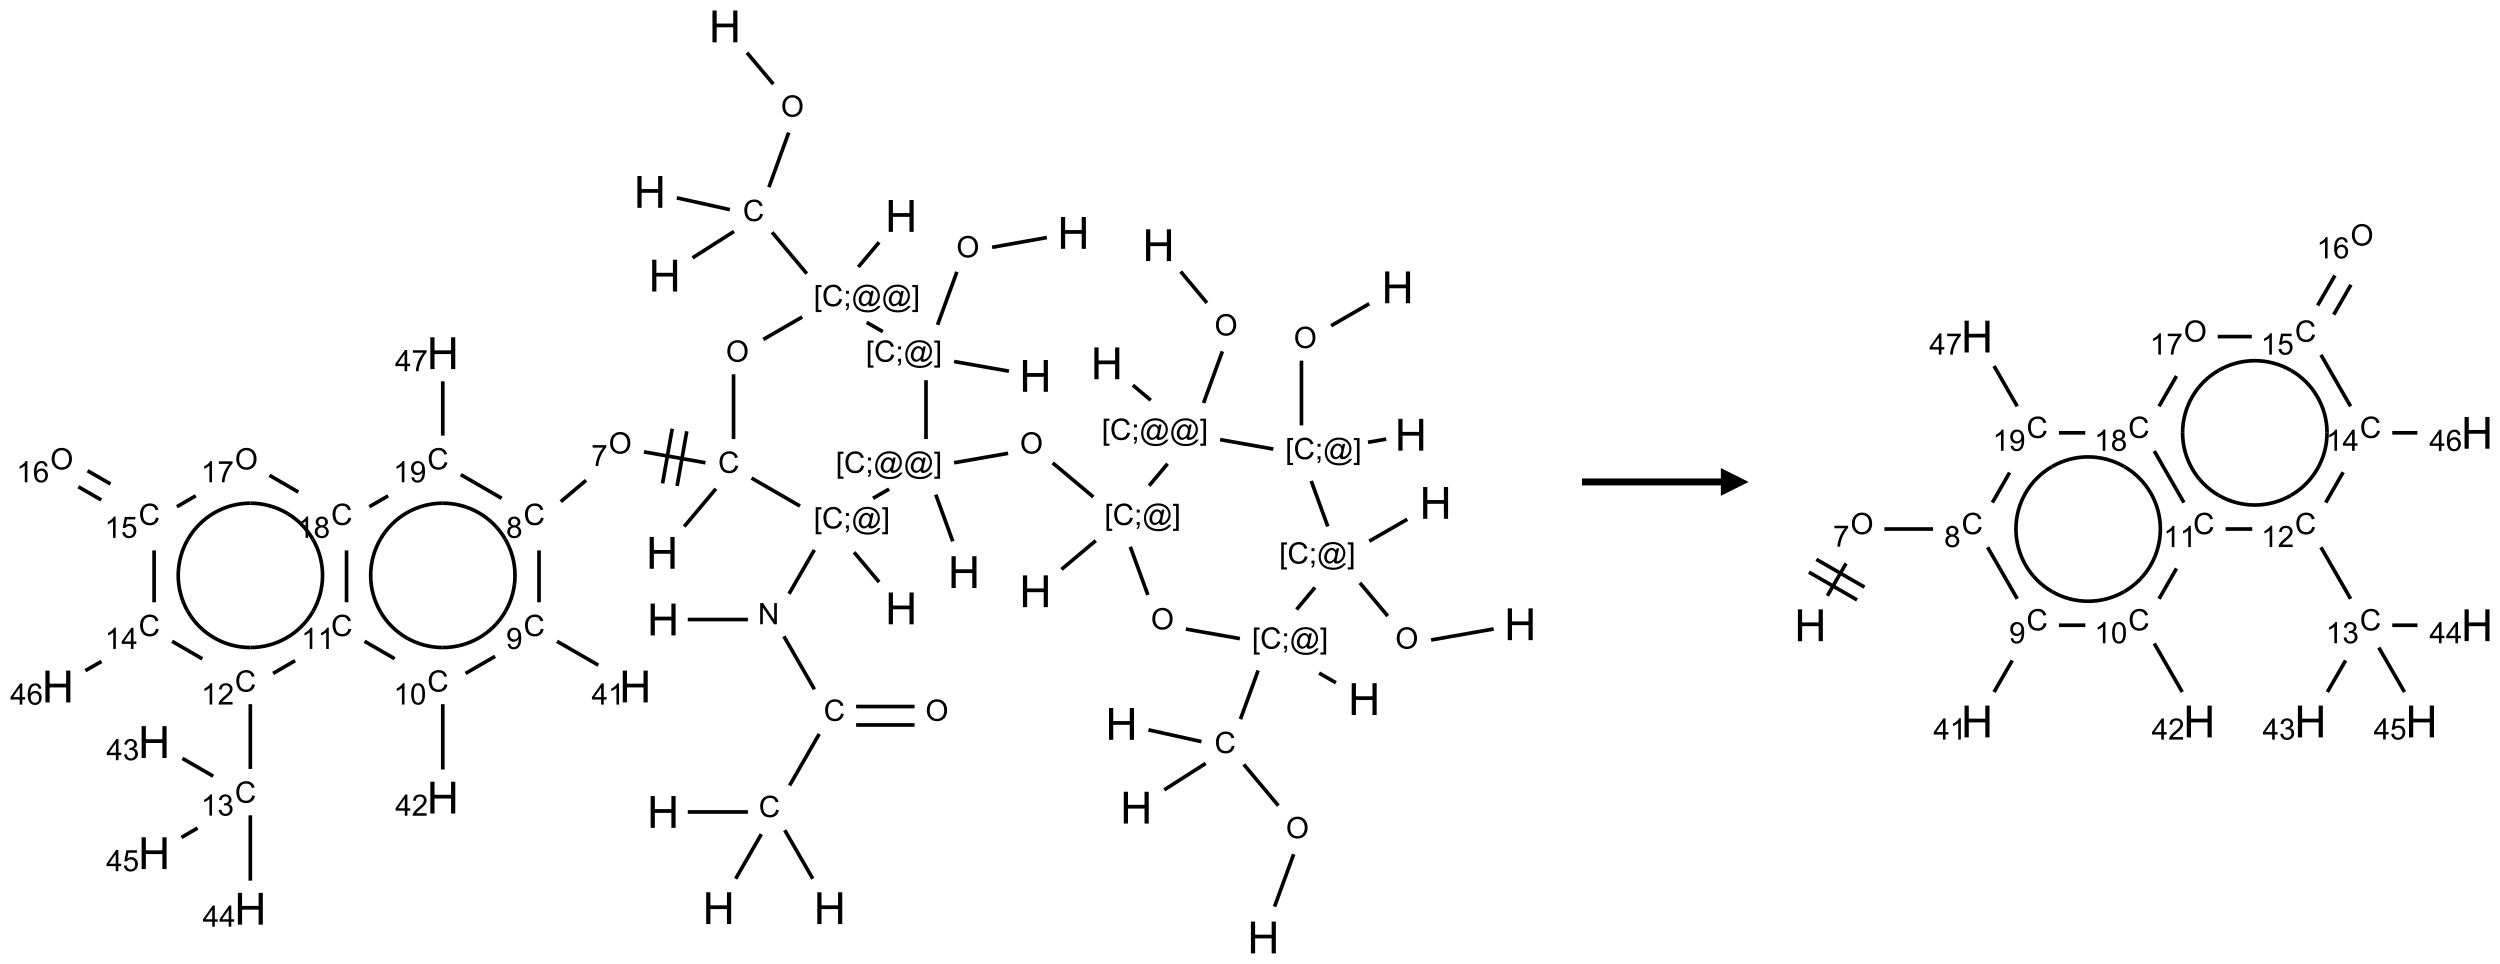 <?xml version="1.0" encoding="UTF-8"?>
<svg xmlns="http://www.w3.org/2000/svg" xmlns:xlink="http://www.w3.org/1999/xlink" width="900" height="347" viewBox="0 0 900 347">
<defs>
<g>
<g id="glyph-0-0">
<path d="M 2 0 L 2 -10 L 10 -10 L 10 0 Z M 2.25 -0.25 L 9.75 -0.25 L 9.75 -9.75 L 2.25 -9.75 Z M 2.25 -0.25 "/>
</g>
<g id="glyph-0-1">
<path d="M 1.281 0 L 1.281 -11.453 L 2.797 -11.453 L 2.797 -6.75 L 8.75 -6.75 L 8.75 -11.453 L 10.266 -11.453 L 10.266 0 L 8.75 0 L 8.75 -5.398 L 2.797 -5.398 L 2.797 0 Z M 1.281 0 "/>
</g>
<g id="glyph-1-0">
<path d="M 1.332 0 L 1.332 -6.668 L 6.668 -6.668 L 6.668 0 Z M 1.5 -0.168 L 6.5 -0.168 L 6.5 -6.5 L 1.5 -6.5 Z M 1.5 -0.168 "/>
</g>
<g id="glyph-1-1">
<path d="M 0.516 -3.719 C 0.516 -4.984 0.855 -5.977 1.535 -6.695 C 2.215 -7.414 3.094 -7.77 4.172 -7.77 C 4.875 -7.77 5.512 -7.602 6.078 -7.266 C 6.645 -6.93 7.074 -6.461 7.371 -5.855 C 7.668 -5.254 7.816 -4.57 7.816 -3.809 C 7.816 -3.035 7.66 -2.34 7.348 -1.73 C 7.035 -1.117 6.594 -0.656 6.02 -0.34 C 5.449 -0.027 4.828 0.129 4.168 0.129 C 3.449 0.129 2.805 -0.043 2.238 -0.391 C 1.672 -0.738 1.246 -1.211 0.953 -1.812 C 0.66 -2.414 0.516 -3.047 0.516 -3.719 Z M 1.559 -3.703 C 1.559 -2.781 1.805 -2.059 2.301 -1.527 C 2.793 -1 3.414 -0.734 4.16 -0.734 C 4.922 -0.734 5.547 -1 6.039 -1.535 C 6.531 -2.07 6.777 -2.828 6.777 -3.812 C 6.777 -4.434 6.672 -4.977 6.461 -5.441 C 6.25 -5.902 5.945 -6.262 5.539 -6.52 C 5.133 -6.773 4.68 -6.902 4.176 -6.902 C 3.461 -6.902 2.848 -6.656 2.332 -6.164 C 1.816 -5.672 1.559 -4.852 1.559 -3.703 Z M 1.559 -3.703 "/>
</g>
<g id="glyph-1-2">
<path d="M 6.27 -2.676 L 7.281 -2.422 C 7.07 -1.594 6.688 -0.961 6.137 -0.523 C 5.586 -0.086 4.914 0.129 4.121 0.129 C 3.297 0.129 2.629 -0.039 2.113 -0.371 C 1.598 -0.707 1.203 -1.191 0.934 -1.828 C 0.664 -2.465 0.531 -3.145 0.531 -3.875 C 0.531 -4.672 0.684 -5.363 0.988 -5.957 C 1.293 -6.547 1.723 -6.996 2.285 -7.305 C 2.844 -7.613 3.461 -7.766 4.137 -7.766 C 4.898 -7.766 5.543 -7.57 6.062 -7.184 C 6.582 -6.793 6.945 -6.246 7.152 -5.543 L 6.156 -5.309 C 5.98 -5.863 5.723 -6.266 5.387 -6.52 C 5.051 -6.773 4.625 -6.902 4.113 -6.902 C 3.527 -6.902 3.039 -6.762 2.645 -6.48 C 2.25 -6.199 1.973 -5.82 1.812 -5.348 C 1.652 -4.871 1.574 -4.383 1.574 -3.879 C 1.574 -3.23 1.668 -2.664 1.855 -2.18 C 2.047 -1.695 2.34 -1.332 2.738 -1.094 C 3.137 -0.855 3.57 -0.734 4.035 -0.734 C 4.602 -0.734 5.082 -0.898 5.473 -1.223 C 5.867 -1.551 6.133 -2.035 6.27 -2.676 Z M 6.27 -2.676 "/>
</g>
<g id="glyph-1-3">
<path d="M 0.723 2.121 L 0.723 -7.637 L 2.793 -7.637 L 2.793 -6.859 L 1.66 -6.859 L 1.66 1.344 L 2.793 1.344 L 2.793 2.121 Z M 0.723 2.121 "/>
</g>
<g id="glyph-1-4">
<path d="M 0.949 -4.465 L 0.949 -5.531 L 2.016 -5.531 L 2.016 -4.465 Z M 0.949 0 L 0.949 -1.066 L 2.016 -1.066 L 2.016 0 C 2.016 0.391 1.945 0.711 1.809 0.949 C 1.668 1.191 1.449 1.379 1.145 1.512 L 0.887 1.109 C 1.082 1.023 1.23 0.895 1.324 0.727 C 1.418 0.559 1.469 0.316 1.48 0 Z M 0.949 0 "/>
</g>
<g id="glyph-1-5">
<path d="M 6.047 -0.848 C 5.82 -0.59 5.57 -0.379 5.289 -0.223 C 5.008 -0.062 4.73 0.016 4.449 0.016 C 4.141 0.016 3.84 -0.074 3.547 -0.254 C 3.254 -0.434 3.02 -0.715 2.836 -1.09 C 2.652 -1.465 2.562 -1.875 2.562 -2.324 C 2.562 -2.875 2.703 -3.43 2.988 -3.98 C 3.27 -4.535 3.621 -4.953 4.043 -5.23 C 4.461 -5.508 4.871 -5.645 5.266 -5.645 C 5.566 -5.645 5.855 -5.566 6.129 -5.41 C 6.402 -5.25 6.641 -5.012 6.84 -4.688 L 7.016 -5.496 L 7.949 -5.496 L 7.199 -2 C 7.094 -1.516 7.043 -1.246 7.043 -1.191 C 7.043 -1.098 7.078 -1.02 7.148 -0.949 C 7.219 -0.883 7.305 -0.848 7.406 -0.848 C 7.59 -0.848 7.832 -0.953 8.129 -1.168 C 8.527 -1.445 8.84 -1.816 9.07 -2.285 C 9.301 -2.75 9.418 -3.234 9.418 -3.73 C 9.418 -4.309 9.27 -4.852 8.973 -5.355 C 8.676 -5.859 8.23 -6.262 7.645 -6.562 C 7.055 -6.863 6.406 -7.016 5.691 -7.016 C 4.879 -7.016 4.137 -6.824 3.465 -6.445 C 2.793 -6.066 2.273 -5.52 1.902 -4.809 C 1.535 -4.098 1.348 -3.34 1.348 -2.527 C 1.348 -1.676 1.535 -0.941 1.902 -0.328 C 2.273 0.285 2.809 0.742 3.508 1.035 C 4.207 1.328 4.984 1.473 5.832 1.473 C 6.742 1.473 7.504 1.32 8.121 1.016 C 8.734 0.711 9.195 0.34 9.5 -0.098 L 10.441 -0.098 C 10.266 0.266 9.961 0.637 9.531 1.016 C 9.102 1.395 8.59 1.695 7.996 1.914 C 7.402 2.133 6.688 2.246 5.848 2.246 C 5.078 2.246 4.367 2.145 3.715 1.949 C 3.066 1.75 2.512 1.453 2.051 1.055 C 1.594 0.656 1.25 0.199 1.016 -0.316 C 0.723 -0.973 0.578 -1.684 0.578 -2.441 C 0.578 -3.289 0.75 -4.098 1.098 -4.863 C 1.523 -5.805 2.125 -6.527 2.902 -7.027 C 3.684 -7.527 4.629 -7.777 5.738 -7.777 C 6.602 -7.777 7.375 -7.602 8.059 -7.246 C 8.746 -6.895 9.285 -6.371 9.684 -5.672 C 10.02 -5.07 10.188 -4.418 10.188 -3.715 C 10.188 -2.707 9.832 -1.812 9.125 -1.031 C 8.492 -0.328 7.801 0.02 7.051 0.02 C 6.812 0.02 6.617 -0.016 6.473 -0.09 C 6.324 -0.16 6.215 -0.266 6.145 -0.402 C 6.102 -0.488 6.066 -0.637 6.047 -0.848 Z M 3.527 -2.262 C 3.527 -1.785 3.641 -1.414 3.863 -1.152 C 4.09 -0.887 4.348 -0.754 4.641 -0.754 C 4.836 -0.754 5.039 -0.812 5.254 -0.93 C 5.469 -1.047 5.676 -1.219 5.871 -1.449 C 6.066 -1.676 6.23 -1.969 6.355 -2.32 C 6.48 -2.672 6.543 -3.027 6.543 -3.379 C 6.543 -3.852 6.426 -4.219 6.191 -4.48 C 5.957 -4.738 5.672 -4.871 5.332 -4.871 C 5.109 -4.871 4.902 -4.812 4.707 -4.699 C 4.512 -4.586 4.32 -4.406 4.137 -4.156 C 3.953 -3.906 3.805 -3.602 3.691 -3.246 C 3.582 -2.887 3.527 -2.559 3.527 -2.262 Z M 3.527 -2.262 "/>
</g>
<g id="glyph-1-6">
<path d="M 2.27 2.121 L 0.203 2.121 L 0.203 1.344 L 1.332 1.344 L 1.332 -6.859 L 0.203 -6.859 L 0.203 -7.637 L 2.27 -7.637 Z M 2.27 2.121 "/>
</g>
<g id="glyph-1-7">
<path d="M 0.504 -6.637 L 0.504 -7.535 L 5.449 -7.535 L 5.449 -6.809 C 4.961 -6.289 4.48 -5.602 4.004 -4.746 C 3.527 -3.887 3.156 -3.004 2.895 -2.098 C 2.707 -1.461 2.59 -0.762 2.535 0 L 1.574 0 C 1.582 -0.602 1.703 -1.328 1.926 -2.176 C 2.152 -3.027 2.477 -3.848 2.898 -4.637 C 3.32 -5.426 3.77 -6.094 4.246 -6.637 Z M 0.504 -6.637 "/>
</g>
<g id="glyph-1-8">
<path d="M 1.887 -4.141 C 1.496 -4.281 1.207 -4.484 1.02 -4.75 C 0.832 -5.016 0.738 -5.328 0.738 -5.699 C 0.738 -6.254 0.938 -6.719 1.34 -7.098 C 1.738 -7.477 2.27 -7.668 2.934 -7.668 C 3.598 -7.668 4.137 -7.473 4.543 -7.086 C 4.949 -6.699 5.152 -6.227 5.152 -5.672 C 5.152 -5.316 5.059 -5.008 4.871 -4.746 C 4.688 -4.484 4.406 -4.281 4.027 -4.141 C 4.496 -3.988 4.852 -3.742 5.098 -3.402 C 5.34 -3.062 5.465 -2.656 5.465 -2.184 C 5.465 -1.531 5.234 -0.98 4.77 -0.535 C 4.309 -0.09 3.703 0.129 2.949 0.129 C 2.195 0.129 1.586 -0.094 1.125 -0.539 C 0.664 -0.984 0.434 -1.543 0.434 -2.207 C 0.434 -2.703 0.559 -3.121 0.809 -3.457 C 1.062 -3.793 1.422 -4.02 1.887 -4.141 Z M 1.699 -5.73 C 1.699 -5.367 1.812 -5.074 2.047 -4.844 C 2.281 -4.613 2.582 -4.5 2.953 -4.5 C 3.312 -4.5 3.609 -4.613 3.84 -4.84 C 4.07 -5.066 4.188 -5.348 4.188 -5.676 C 4.188 -6.02 4.07 -6.309 3.832 -6.543 C 3.594 -6.777 3.297 -6.895 2.941 -6.895 C 2.586 -6.895 2.289 -6.781 2.051 -6.551 C 1.816 -6.324 1.699 -6.047 1.699 -5.73 Z M 1.395 -2.203 C 1.395 -1.938 1.461 -1.676 1.586 -1.426 C 1.711 -1.176 1.902 -0.984 2.152 -0.848 C 2.402 -0.711 2.672 -0.641 2.957 -0.641 C 3.406 -0.641 3.777 -0.785 4.066 -1.074 C 4.359 -1.363 4.504 -1.727 4.504 -2.172 C 4.504 -2.625 4.355 -2.996 4.055 -3.293 C 3.754 -3.586 3.379 -3.734 2.926 -3.734 C 2.484 -3.734 2.121 -3.59 1.832 -3.297 C 1.543 -3.004 1.395 -2.641 1.395 -2.203 Z M 1.395 -2.203 "/>
</g>
<g id="glyph-1-9">
<path d="M 0.582 -1.766 L 1.484 -1.848 C 1.562 -1.426 1.707 -1.117 1.922 -0.926 C 2.137 -0.734 2.414 -0.641 2.75 -0.641 C 3.039 -0.641 3.289 -0.707 3.508 -0.84 C 3.727 -0.973 3.902 -1.148 4.043 -1.367 C 4.18 -1.586 4.297 -1.887 4.391 -2.262 C 4.484 -2.637 4.531 -3.016 4.531 -3.406 C 4.531 -3.449 4.531 -3.512 4.527 -3.594 C 4.34 -3.297 4.082 -3.055 3.758 -2.867 C 3.434 -2.68 3.082 -2.59 2.703 -2.59 C 2.07 -2.59 1.535 -2.816 1.098 -3.277 C 0.66 -3.734 0.441 -4.34 0.441 -5.09 C 0.441 -5.863 0.672 -6.484 1.129 -6.957 C 1.586 -7.43 2.156 -7.668 2.844 -7.668 C 3.34 -7.668 3.793 -7.531 4.207 -7.266 C 4.617 -7 4.93 -6.617 5.145 -6.121 C 5.355 -5.629 5.465 -4.91 5.465 -3.973 C 5.465 -2.996 5.359 -2.223 5.145 -1.645 C 4.934 -1.066 4.617 -0.625 4.199 -0.324 C 3.781 -0.02 3.293 0.129 2.73 0.129 C 2.133 0.129 1.645 -0.035 1.266 -0.367 C 0.887 -0.699 0.66 -1.164 0.582 -1.766 Z M 4.422 -5.137 C 4.422 -5.676 4.277 -6.102 3.992 -6.418 C 3.707 -6.734 3.359 -6.891 2.957 -6.891 C 2.543 -6.891 2.18 -6.719 1.871 -6.379 C 1.562 -6.039 1.406 -5.598 1.406 -5.059 C 1.406 -4.57 1.555 -4.176 1.848 -3.871 C 2.141 -3.566 2.5 -3.418 2.934 -3.418 C 3.367 -3.418 3.723 -3.57 4.004 -3.871 C 4.281 -4.176 4.422 -4.598 4.422 -5.137 Z M 4.422 -5.137 "/>
</g>
<g id="glyph-1-10">
<path d="M 3.449 0 L 3.449 -1.828 L 0.137 -1.828 L 0.137 -2.688 L 3.621 -7.637 L 4.387 -7.637 L 4.387 -2.688 L 5.418 -2.688 L 5.418 -1.828 L 4.387 -1.828 L 4.387 0 Z M 3.449 -2.688 L 3.449 -6.129 L 1.059 -2.688 Z M 3.449 -2.688 "/>
</g>
<g id="glyph-1-11">
<path d="M 3.973 0 L 3.035 0 L 3.035 -5.973 C 2.809 -5.758 2.516 -5.543 2.148 -5.328 C 1.781 -5.113 1.453 -4.953 1.16 -4.844 L 1.16 -5.75 C 1.684 -5.996 2.145 -6.297 2.535 -6.645 C 2.93 -6.996 3.207 -7.336 3.371 -7.668 L 3.973 -7.668 Z M 3.973 0 "/>
</g>
<g id="glyph-1-12">
<path d="M 0.441 -3.766 C 0.441 -4.668 0.535 -5.395 0.723 -5.945 C 0.906 -6.496 1.184 -6.922 1.551 -7.219 C 1.918 -7.516 2.375 -7.668 2.934 -7.668 C 3.344 -7.668 3.703 -7.586 4.012 -7.418 C 4.32 -7.254 4.574 -7.016 4.777 -6.707 C 4.977 -6.395 5.137 -6.016 5.25 -5.57 C 5.363 -5.125 5.422 -4.523 5.422 -3.766 C 5.422 -2.871 5.328 -2.148 5.145 -1.598 C 4.961 -1.047 4.688 -0.621 4.32 -0.32 C 3.953 -0.02 3.492 0.129 2.934 0.129 C 2.195 0.129 1.617 -0.133 1.199 -0.66 C 0.695 -1.297 0.441 -2.332 0.441 -3.766 Z M 1.406 -3.766 C 1.406 -2.512 1.555 -1.68 1.848 -1.262 C 2.141 -0.848 2.5 -0.641 2.934 -0.641 C 3.363 -0.641 3.727 -0.848 4.02 -1.266 C 4.312 -1.684 4.457 -2.516 4.457 -3.766 C 4.457 -5.023 4.312 -5.859 4.02 -6.27 C 3.727 -6.684 3.359 -6.891 2.922 -6.891 C 2.492 -6.891 2.148 -6.707 1.891 -6.344 C 1.566 -5.879 1.406 -5.02 1.406 -3.766 Z M 1.406 -3.766 "/>
</g>
<g id="glyph-1-13">
<path d="M 5.371 -0.902 L 5.371 0 L 0.324 0 C 0.316 -0.227 0.352 -0.441 0.434 -0.652 C 0.562 -0.996 0.766 -1.332 1.051 -1.668 C 1.332 -2 1.742 -2.387 2.277 -2.824 C 3.105 -3.504 3.668 -4.043 3.957 -4.441 C 4.25 -4.84 4.395 -5.215 4.395 -5.566 C 4.395 -5.938 4.262 -6.254 3.996 -6.508 C 3.73 -6.762 3.387 -6.891 2.957 -6.891 C 2.508 -6.891 2.145 -6.754 1.875 -6.484 C 1.605 -6.215 1.469 -5.84 1.465 -5.359 L 0.5 -5.457 C 0.566 -6.176 0.812 -6.727 1.246 -7.102 C 1.676 -7.477 2.254 -7.668 2.98 -7.668 C 3.711 -7.668 4.293 -7.465 4.719 -7.059 C 5.145 -6.652 5.359 -6.148 5.359 -5.547 C 5.359 -5.242 5.297 -4.941 5.172 -4.645 C 5.047 -4.352 4.84 -4.039 4.551 -3.715 C 4.262 -3.387 3.777 -2.938 3.105 -2.371 C 2.543 -1.898 2.18 -1.578 2.02 -1.41 C 1.859 -1.242 1.73 -1.07 1.625 -0.902 Z M 5.371 -0.902 "/>
</g>
<g id="glyph-1-14">
<path d="M 0.449 -2.016 L 1.387 -2.141 C 1.492 -1.609 1.676 -1.227 1.934 -0.992 C 2.191 -0.758 2.508 -0.641 2.879 -0.641 C 3.32 -0.641 3.695 -0.793 3.996 -1.098 C 4.301 -1.402 4.453 -1.781 4.453 -2.234 C 4.453 -2.664 4.312 -3.02 4.031 -3.301 C 3.75 -3.578 3.391 -3.719 2.957 -3.719 C 2.781 -3.719 2.562 -3.684 2.297 -3.613 L 2.402 -4.438 C 2.465 -4.43 2.516 -4.426 2.551 -4.426 C 2.949 -4.426 3.312 -4.531 3.629 -4.738 C 3.949 -4.949 4.109 -5.27 4.109 -5.703 C 4.109 -6.047 3.992 -6.332 3.762 -6.559 C 3.527 -6.785 3.227 -6.895 2.859 -6.895 C 2.496 -6.895 2.191 -6.781 1.949 -6.551 C 1.707 -6.324 1.547 -5.98 1.48 -5.52 L 0.543 -5.688 C 0.656 -6.316 0.918 -6.805 1.324 -7.148 C 1.73 -7.492 2.234 -7.668 2.84 -7.668 C 3.254 -7.668 3.641 -7.578 3.988 -7.398 C 4.34 -7.219 4.609 -6.977 4.793 -6.668 C 4.98 -6.359 5.074 -6.031 5.074 -5.684 C 5.074 -5.352 4.984 -5.051 4.809 -4.781 C 4.629 -4.512 4.367 -4.297 4.02 -4.137 C 4.473 -4.031 4.824 -3.816 5.074 -3.488 C 5.324 -3.16 5.449 -2.75 5.449 -2.254 C 5.449 -1.59 5.203 -1.023 4.719 -0.559 C 4.234 -0.098 3.617 0.137 2.875 0.137 C 2.203 0.137 1.648 -0.062 1.207 -0.465 C 0.762 -0.863 0.512 -1.379 0.449 -2.016 Z M 0.449 -2.016 "/>
</g>
<g id="glyph-1-15">
<path d="M 0.441 -2 L 1.426 -2.082 C 1.5 -1.605 1.668 -1.242 1.934 -1.004 C 2.199 -0.762 2.52 -0.641 2.895 -0.641 C 3.348 -0.641 3.73 -0.812 4.043 -1.152 C 4.355 -1.492 4.512 -1.941 4.512 -2.504 C 4.512 -3.039 4.359 -3.461 4.059 -3.77 C 3.758 -4.078 3.367 -4.234 2.879 -4.234 C 2.578 -4.234 2.305 -4.164 2.062 -4.027 C 1.82 -3.891 1.629 -3.715 1.488 -3.496 L 0.609 -3.609 L 1.348 -7.531 L 5.145 -7.531 L 5.145 -6.637 L 2.098 -6.637 L 1.688 -4.582 C 2.145 -4.902 2.625 -5.062 3.129 -5.062 C 3.797 -5.062 4.359 -4.832 4.816 -4.371 C 5.277 -3.91 5.504 -3.312 5.504 -2.59 C 5.504 -1.898 5.305 -1.301 4.902 -0.797 C 4.41 -0.18 3.742 0.129 2.895 0.129 C 2.199 0.129 1.633 -0.062 1.195 -0.453 C 0.758 -0.844 0.504 -1.359 0.441 -2 Z M 0.441 -2 "/>
</g>
<g id="glyph-1-16">
<path d="M 5.309 -5.766 L 4.375 -5.691 C 4.293 -6.059 4.172 -6.328 4.02 -6.496 C 3.766 -6.762 3.453 -6.895 3.082 -6.895 C 2.785 -6.895 2.523 -6.812 2.297 -6.645 C 2 -6.43 1.77 -6.117 1.598 -5.703 C 1.43 -5.289 1.34 -4.703 1.332 -3.938 C 1.559 -4.281 1.836 -4.535 2.16 -4.703 C 2.488 -4.871 2.828 -4.953 3.188 -4.953 C 3.812 -4.953 4.344 -4.723 4.785 -4.262 C 5.223 -3.801 5.441 -3.207 5.441 -2.48 C 5.441 -2 5.34 -1.555 5.133 -1.145 C 4.926 -0.73 4.641 -0.418 4.281 -0.199 C 3.922 0.02 3.512 0.129 3.051 0.129 C 2.27 0.129 1.633 -0.156 1.141 -0.73 C 0.648 -1.305 0.402 -2.254 0.402 -3.574 C 0.402 -5.051 0.672 -6.121 1.219 -6.793 C 1.695 -7.375 2.336 -7.668 3.141 -7.668 C 3.742 -7.668 4.234 -7.5 4.617 -7.16 C 5 -6.824 5.23 -6.359 5.309 -5.766 Z M 1.48 -2.473 C 1.48 -2.152 1.547 -1.844 1.684 -1.547 C 1.82 -1.25 2.016 -1.027 2.262 -0.871 C 2.508 -0.719 2.766 -0.641 3.035 -0.641 C 3.434 -0.641 3.773 -0.801 4.059 -1.121 C 4.344 -1.441 4.484 -1.875 4.484 -2.422 C 4.484 -2.949 4.344 -3.367 4.062 -3.668 C 3.781 -3.973 3.426 -4.125 3 -4.125 C 2.578 -4.125 2.219 -3.973 1.922 -3.668 C 1.625 -3.363 1.48 -2.969 1.48 -2.473 Z M 1.48 -2.473 "/>
</g>
<g id="glyph-1-17">
<path d="M 0.812 0 L 0.812 -7.637 L 1.848 -7.637 L 5.859 -1.641 L 5.859 -7.637 L 6.828 -7.637 L 6.828 0 L 5.793 0 L 1.781 -6 L 1.781 0 Z M 0.812 0 "/>
</g>
</g>
</defs>
<path fill="none" stroke-width="0.033" stroke-linecap="butt" stroke-linejoin="miter" stroke="rgb(0%, 0%, 0%)" stroke-opacity="1" stroke-miterlimit="10" d="M 6.202 0.237 L 6.439 0.519 " transform="matrix(40, 0, 0, 40, 20.84, 9.508)"/>
<path fill="none" stroke-width="0.033" stroke-linecap="butt" stroke-linejoin="miter" stroke="rgb(0%, 0%, 0%)" stroke-opacity="1" stroke-miterlimit="10" d="M 6.577 0.956 L 6.399 1.447 " transform="matrix(40, 0, 0, 40, 20.84, 9.508)"/>
<path fill="none" stroke-width="0.033" stroke-linecap="butt" stroke-linejoin="miter" stroke="rgb(0%, 0%, 0%)" stroke-opacity="1" stroke-miterlimit="10" d="M 6.085 1.845 L 5.712 2.083 " transform="matrix(40, 0, 0, 40, 20.84, 9.508)"/>
<path fill="none" stroke-width="0.033" stroke-linecap="butt" stroke-linejoin="miter" stroke="rgb(0%, 0%, 0%)" stroke-opacity="1" stroke-miterlimit="10" d="M 6.048 1.649 L 5.57 1.543 " transform="matrix(40, 0, 0, 40, 20.84, 9.508)"/>
<path fill="none" stroke-width="0.033" stroke-linecap="butt" stroke-linejoin="miter" stroke="rgb(0%, 0%, 0%)" stroke-opacity="1" stroke-miterlimit="10" d="M 6.428 1.853 L 6.74 2.225 " transform="matrix(40, 0, 0, 40, 20.84, 9.508)"/>
<path fill="none" stroke-width="0.033" stroke-linecap="butt" stroke-linejoin="miter" stroke="rgb(0%, 0%, 0%)" stroke-opacity="1" stroke-miterlimit="10" d="M 7.204 2.165 L 7.391 1.943 " transform="matrix(40, 0, 0, 40, 20.84, 9.508)"/>
<path fill="none" stroke-width="0.033" stroke-linecap="butt" stroke-linejoin="miter" stroke="rgb(0%, 0%, 0%)" stroke-opacity="1" stroke-miterlimit="10" d="M 6.699 2.615 L 6.349 2.817 " transform="matrix(40, 0, 0, 40, 20.84, 9.508)"/>
<path fill="none" stroke-width="0.033" stroke-linecap="butt" stroke-linejoin="miter" stroke="rgb(0%, 0%, 0%)" stroke-opacity="1" stroke-miterlimit="10" d="M 6.081 3.131 L 6.081 3.714 " transform="matrix(40, 0, 0, 40, 20.84, 9.508)"/>
<path fill="none" stroke-width="0.033" stroke-linecap="butt" stroke-linejoin="miter" stroke="rgb(0%, 0%, 0%)" stroke-opacity="1" stroke-miterlimit="10" d="M 5.922 4.161 L 5.637 4.501 " transform="matrix(40, 0, 0, 40, 20.84, 9.508)"/>
<path fill="none" stroke-width="0.033" stroke-linecap="butt" stroke-linejoin="miter" stroke="rgb(0%, 0%, 0%)" stroke-opacity="1" stroke-miterlimit="10" d="M 5.828 3.927 L 5.274 3.829 " transform="matrix(40, 0, 0, 40, 20.84, 9.508)"/>
<path fill="none" stroke-width="0.033" stroke-linecap="butt" stroke-linejoin="miter" stroke="rgb(0%, 0%, 0%)" stroke-opacity="1" stroke-miterlimit="10" d="M 5.529 3.621 L 5.442 4.113 " transform="matrix(40, 0, 0, 40, 20.84, 9.508)"/>
<path fill="none" stroke-width="0.033" stroke-linecap="butt" stroke-linejoin="miter" stroke="rgb(0%, 0%, 0%)" stroke-opacity="1" stroke-miterlimit="10" d="M 5.66 3.644 L 5.573 4.136 " transform="matrix(40, 0, 0, 40, 20.84, 9.508)"/>
<path fill="none" stroke-width="0.033" stroke-linecap="butt" stroke-linejoin="miter" stroke="rgb(0%, 0%, 0%)" stroke-opacity="1" stroke-miterlimit="10" d="M 4.754 4.085 L 4.526 4.277 " transform="matrix(40, 0, 0, 40, 20.84, 9.508)"/>
<path fill="none" stroke-width="0.033" stroke-linecap="butt" stroke-linejoin="miter" stroke="rgb(0%, 0%, 0%)" stroke-opacity="1" stroke-miterlimit="10" d="M 4.33 4.716 L 4.33 5.183 " transform="matrix(40, 0, 0, 40, 20.84, 9.508)"/>
<path fill="none" stroke-width="0.033" stroke-linecap="butt" stroke-linejoin="miter" stroke="rgb(0%, 0%, 0%)" stroke-opacity="1" stroke-miterlimit="10" d="M 4.492 5.534 L 4.864 5.749 " transform="matrix(40, 0, 0, 40, 20.84, 9.508)"/>
<path fill="none" stroke-width="0.033" stroke-linecap="butt" stroke-linejoin="miter" stroke="rgb(0%, 0%, 0%)" stroke-opacity="1" stroke-miterlimit="10" d="M 3.935 5.669 L 3.669 5.823 " transform="matrix(40, 0, 0, 40, 20.84, 9.508)"/>
<path fill="none" stroke-width="0.033" stroke-linecap="butt" stroke-linejoin="miter" stroke="rgb(0%, 0%, 0%)" stroke-opacity="1" stroke-miterlimit="10" d="M 3.464 6.1 L 3.464 6.688 " transform="matrix(40, 0, 0, 40, 20.84, 9.508)"/>
<path fill="none" stroke-width="0.033" stroke-linecap="butt" stroke-linejoin="miter" stroke="rgb(0%, 0%, 0%)" stroke-opacity="1" stroke-miterlimit="10" d="M 3.031 5.691 L 2.76 5.534 " transform="matrix(40, 0, 0, 40, 20.84, 9.508)"/>
<path fill="none" stroke-width="0.033" stroke-linecap="butt" stroke-linejoin="miter" stroke="rgb(0%, 0%, 0%)" stroke-opacity="1" stroke-miterlimit="10" d="M 2.135 5.708 L 1.937 5.823 " transform="matrix(40, 0, 0, 40, 20.84, 9.508)"/>
<path fill="none" stroke-width="0.033" stroke-linecap="butt" stroke-linejoin="miter" stroke="rgb(0%, 0%, 0%)" stroke-opacity="1" stroke-miterlimit="10" d="M 1.732 6.1 L 1.732 6.683 " transform="matrix(40, 0, 0, 40, 20.84, 9.508)"/>
<path fill="none" stroke-width="0.033" stroke-linecap="butt" stroke-linejoin="miter" stroke="rgb(0%, 0%, 0%)" stroke-opacity="1" stroke-miterlimit="10" d="M 1.398 6.748 L 1.121 6.588 " transform="matrix(40, 0, 0, 40, 20.84, 9.508)"/>
<path fill="none" stroke-width="0.033" stroke-linecap="butt" stroke-linejoin="miter" stroke="rgb(0%, 0%, 0%)" stroke-opacity="1" stroke-miterlimit="10" d="M 1.732 7.1 L 1.732 7.688 " transform="matrix(40, 0, 0, 40, 20.84, 9.508)"/>
<path fill="none" stroke-width="0.033" stroke-linecap="butt" stroke-linejoin="miter" stroke="rgb(0%, 0%, 0%)" stroke-opacity="1" stroke-miterlimit="10" d="M 1.257 7.215 L 1.112 7.299 " transform="matrix(40, 0, 0, 40, 20.84, 9.508)"/>
<path fill="none" stroke-width="0.033" stroke-linecap="butt" stroke-linejoin="miter" stroke="rgb(0%, 0%, 0%)" stroke-opacity="1" stroke-miterlimit="10" d="M 1.3 5.692 L 1.028 5.534 " transform="matrix(40, 0, 0, 40, 20.84, 9.508)"/>
<path fill="none" stroke-width="0.033" stroke-linecap="butt" stroke-linejoin="miter" stroke="rgb(0%, 0%, 0%)" stroke-opacity="1" stroke-miterlimit="10" d="M 0.392 5.715 L 0.247 5.798 " transform="matrix(40, 0, 0, 40, 20.84, 9.508)"/>
<path fill="none" stroke-width="0.033" stroke-linecap="butt" stroke-linejoin="miter" stroke="rgb(0%, 0%, 0%)" stroke-opacity="1" stroke-miterlimit="10" d="M 0.866 5.183 L 0.866 4.716 " transform="matrix(40, 0, 0, 40, 20.84, 9.508)"/>
<path fill="none" stroke-width="0.033" stroke-linecap="butt" stroke-linejoin="miter" stroke="rgb(0%, 0%, 0%)" stroke-opacity="1" stroke-miterlimit="10" d="M 0.473 4.118 L 0.267 3.999 " transform="matrix(40, 0, 0, 40, 20.84, 9.508)"/>
<path fill="none" stroke-width="0.033" stroke-linecap="butt" stroke-linejoin="miter" stroke="rgb(0%, 0%, 0%)" stroke-opacity="1" stroke-miterlimit="10" d="M 0.39 4.262 L 0.184 4.143 " transform="matrix(40, 0, 0, 40, 20.84, 9.508)"/>
<path fill="none" stroke-width="0.033" stroke-linecap="butt" stroke-linejoin="miter" stroke="rgb(0%, 0%, 0%)" stroke-opacity="1" stroke-miterlimit="10" d="M 1.071 4.323 L 1.241 4.224 " transform="matrix(40, 0, 0, 40, 20.84, 9.508)"/>
<path fill="none" stroke-width="0.033" stroke-linecap="butt" stroke-linejoin="miter" stroke="rgb(0%, 0%, 0%)" stroke-opacity="1" stroke-miterlimit="10" d="M 1.904 4.04 L 2.164 4.191 " transform="matrix(40, 0, 0, 40, 20.84, 9.508)"/>
<path fill="none" stroke-width="0.033" stroke-linecap="butt" stroke-linejoin="miter" stroke="rgb(0%, 0%, 0%)" stroke-opacity="1" stroke-miterlimit="10" d="M 2.598 4.716 L 2.598 5.183 " transform="matrix(40, 0, 0, 40, 20.84, 9.508)"/>
<path fill="none" stroke-width="0.033" stroke-linecap="butt" stroke-linejoin="miter" stroke="rgb(0%, 0%, 0%)" stroke-opacity="1" stroke-miterlimit="10" d="M 2.803 4.323 L 2.972 4.225 " transform="matrix(40, 0, 0, 40, 20.84, 9.508)"/>
<path fill="none" stroke-width="0.033" stroke-linecap="butt" stroke-linejoin="miter" stroke="rgb(0%, 0%, 0%)" stroke-opacity="1" stroke-miterlimit="10" d="M 3.626 4.034 L 3.994 4.247 " transform="matrix(40, 0, 0, 40, 20.84, 9.508)"/>
<path fill="none" stroke-width="0.033" stroke-linecap="butt" stroke-linejoin="miter" stroke="rgb(0%, 0%, 0%)" stroke-opacity="1" stroke-miterlimit="10" d="M 3.464 3.683 L 3.464 3.194 " transform="matrix(40, 0, 0, 40, 20.84, 9.508)"/>
<path fill="none" stroke-width="0.033" stroke-linecap="butt" stroke-linejoin="miter" stroke="rgb(0%, 0%, 0%)" stroke-opacity="1" stroke-miterlimit="10" d="M 6.243 4.065 L 6.679 4.317 " transform="matrix(40, 0, 0, 40, 20.84, 9.508)"/>
<path fill="none" stroke-width="0.033" stroke-linecap="butt" stroke-linejoin="miter" stroke="rgb(0%, 0%, 0%)" stroke-opacity="1" stroke-miterlimit="10" d="M 7.166 4.733 L 7.391 5.001 " transform="matrix(40, 0, 0, 40, 20.84, 9.508)"/>
<path fill="none" stroke-width="0.033" stroke-linecap="butt" stroke-linejoin="miter" stroke="rgb(0%, 0%, 0%)" stroke-opacity="1" stroke-miterlimit="10" d="M 6.808 4.712 L 6.58 5.107 " transform="matrix(40, 0, 0, 40, 20.84, 9.508)"/>
<path fill="none" stroke-width="0.033" stroke-linecap="butt" stroke-linejoin="miter" stroke="rgb(0%, 0%, 0%)" stroke-opacity="1" stroke-miterlimit="10" d="M 6.21 5.338 L 5.669 5.338 " transform="matrix(40, 0, 0, 40, 20.84, 9.508)"/>
<path fill="none" stroke-width="0.033" stroke-linecap="butt" stroke-linejoin="miter" stroke="rgb(0%, 0%, 0%)" stroke-opacity="1" stroke-miterlimit="10" d="M 6.534 5.489 L 6.809 5.966 " transform="matrix(40, 0, 0, 40, 20.84, 9.508)"/>
<path fill="none" stroke-width="0.033" stroke-linecap="butt" stroke-linejoin="miter" stroke="rgb(0%, 0%, 0%)" stroke-opacity="1" stroke-miterlimit="10" d="M 7.184 6.287 L 7.71 6.287 " transform="matrix(40, 0, 0, 40, 20.84, 9.508)"/>
<path fill="none" stroke-width="0.033" stroke-linecap="butt" stroke-linejoin="miter" stroke="rgb(0%, 0%, 0%)" stroke-opacity="1" stroke-miterlimit="10" d="M 7.184 6.121 L 7.71 6.121 " transform="matrix(40, 0, 0, 40, 20.84, 9.508)"/>
<path fill="none" stroke-width="0.033" stroke-linecap="butt" stroke-linejoin="miter" stroke="rgb(0%, 0%, 0%)" stroke-opacity="1" stroke-miterlimit="10" d="M 6.852 6.368 L 6.585 6.832 " transform="matrix(40, 0, 0, 40, 20.84, 9.508)"/>
<path fill="none" stroke-width="0.033" stroke-linecap="butt" stroke-linejoin="miter" stroke="rgb(0%, 0%, 0%)" stroke-opacity="1" stroke-miterlimit="10" d="M 6.21 7.07 L 5.669 7.07 " transform="matrix(40, 0, 0, 40, 20.84, 9.508)"/>
<path fill="none" stroke-width="0.033" stroke-linecap="butt" stroke-linejoin="miter" stroke="rgb(0%, 0%, 0%)" stroke-opacity="1" stroke-miterlimit="10" d="M 6.542 7.234 L 6.794 7.671 " transform="matrix(40, 0, 0, 40, 20.84, 9.508)"/>
<path fill="none" stroke-width="0.033" stroke-linecap="butt" stroke-linejoin="miter" stroke="rgb(0%, 0%, 0%)" stroke-opacity="1" stroke-miterlimit="10" d="M 6.331 7.27 L 6.1 7.671 " transform="matrix(40, 0, 0, 40, 20.84, 9.508)"/>
<path fill="none" stroke-width="0.033" stroke-linecap="butt" stroke-linejoin="miter" stroke="rgb(0%, 0%, 0%)" stroke-opacity="1" stroke-miterlimit="10" d="M 7.336 4.247 L 7.481 4.164 " transform="matrix(40, 0, 0, 40, 20.84, 9.508)"/>
<path fill="none" stroke-width="0.033" stroke-linecap="butt" stroke-linejoin="miter" stroke="rgb(0%, 0%, 0%)" stroke-opacity="1" stroke-miterlimit="10" d="M 7.901 4.214 L 8.054 4.634 " transform="matrix(40, 0, 0, 40, 20.84, 9.508)"/>
<path fill="none" stroke-width="0.033" stroke-linecap="butt" stroke-linejoin="miter" stroke="rgb(0%, 0%, 0%)" stroke-opacity="1" stroke-miterlimit="10" d="M 8.066 3.927 L 8.552 3.842 " transform="matrix(40, 0, 0, 40, 20.84, 9.508)"/>
<path fill="none" stroke-width="0.033" stroke-linecap="butt" stroke-linejoin="miter" stroke="rgb(0%, 0%, 0%)" stroke-opacity="1" stroke-miterlimit="10" d="M 8.953 3.928 L 9.319 4.235 " transform="matrix(40, 0, 0, 40, 20.84, 9.508)"/>
<path fill="none" stroke-width="0.033" stroke-linecap="butt" stroke-linejoin="miter" stroke="rgb(0%, 0%, 0%)" stroke-opacity="1" stroke-miterlimit="10" d="M 9.341 4.628 L 9.032 4.887 " transform="matrix(40, 0, 0, 40, 20.84, 9.508)"/>
<path fill="none" stroke-width="0.033" stroke-linecap="butt" stroke-linejoin="miter" stroke="rgb(0%, 0%, 0%)" stroke-opacity="1" stroke-miterlimit="10" d="M 9.652 4.684 L 9.81 5.117 " transform="matrix(40, 0, 0, 40, 20.84, 9.508)"/>
<path fill="none" stroke-width="0.033" stroke-linecap="butt" stroke-linejoin="miter" stroke="rgb(0%, 0%, 0%)" stroke-opacity="1" stroke-miterlimit="10" d="M 10.152 5.424 L 10.638 5.51 " transform="matrix(40, 0, 0, 40, 20.84, 9.508)"/>
<path fill="none" stroke-width="0.033" stroke-linecap="butt" stroke-linejoin="miter" stroke="rgb(0%, 0%, 0%)" stroke-opacity="1" stroke-miterlimit="10" d="M 11.351 5.82 L 11.502 5.907 " transform="matrix(40, 0, 0, 40, 20.84, 9.508)"/>
<path fill="none" stroke-width="0.033" stroke-linecap="butt" stroke-linejoin="miter" stroke="rgb(0%, 0%, 0%)" stroke-opacity="1" stroke-miterlimit="10" d="M 10.802 5.797 L 10.643 6.235 " transform="matrix(40, 0, 0, 40, 20.84, 9.508)"/>
<path fill="none" stroke-width="0.033" stroke-linecap="butt" stroke-linejoin="miter" stroke="rgb(0%, 0%, 0%)" stroke-opacity="1" stroke-miterlimit="10" d="M 10.33 6.633 L 9.957 6.871 " transform="matrix(40, 0, 0, 40, 20.84, 9.508)"/>
<path fill="none" stroke-width="0.033" stroke-linecap="butt" stroke-linejoin="miter" stroke="rgb(0%, 0%, 0%)" stroke-opacity="1" stroke-miterlimit="10" d="M 10.292 6.437 L 9.815 6.331 " transform="matrix(40, 0, 0, 40, 20.84, 9.508)"/>
<path fill="none" stroke-width="0.033" stroke-linecap="butt" stroke-linejoin="miter" stroke="rgb(0%, 0%, 0%)" stroke-opacity="1" stroke-miterlimit="10" d="M 10.673 6.642 L 10.984 7.013 " transform="matrix(40, 0, 0, 40, 20.84, 9.508)"/>
<path fill="none" stroke-width="0.033" stroke-linecap="butt" stroke-linejoin="miter" stroke="rgb(0%, 0%, 0%)" stroke-opacity="1" stroke-miterlimit="10" d="M 11.122 7.45 L 10.95 7.922 " transform="matrix(40, 0, 0, 40, 20.84, 9.508)"/>
<path fill="none" stroke-width="0.033" stroke-linecap="butt" stroke-linejoin="miter" stroke="rgb(0%, 0%, 0%)" stroke-opacity="1" stroke-miterlimit="10" d="M 11.148 5.248 L 11.314 5.049 " transform="matrix(40, 0, 0, 40, 20.84, 9.508)"/>
<path fill="none" stroke-width="0.033" stroke-linecap="butt" stroke-linejoin="miter" stroke="rgb(0%, 0%, 0%)" stroke-opacity="1" stroke-miterlimit="10" d="M 11.802 4.633 L 12.144 4.436 " transform="matrix(40, 0, 0, 40, 20.84, 9.508)"/>
<path fill="none" stroke-width="0.033" stroke-linecap="butt" stroke-linejoin="miter" stroke="rgb(0%, 0%, 0%)" stroke-opacity="1" stroke-miterlimit="10" d="M 11.718 5.008 L 11.969 5.307 " transform="matrix(40, 0, 0, 40, 20.84, 9.508)"/>
<path fill="none" stroke-width="0.033" stroke-linecap="butt" stroke-linejoin="miter" stroke="rgb(0%, 0%, 0%)" stroke-opacity="1" stroke-miterlimit="10" d="M 12.359 5.522 L 12.922 5.423 " transform="matrix(40, 0, 0, 40, 20.84, 9.508)"/>
<path fill="none" stroke-width="0.033" stroke-linecap="butt" stroke-linejoin="miter" stroke="rgb(0%, 0%, 0%)" stroke-opacity="1" stroke-miterlimit="10" d="M 11.429 4.5 L 11.28 4.091 " transform="matrix(40, 0, 0, 40, 20.84, 9.508)"/>
<path fill="none" stroke-width="0.033" stroke-linecap="butt" stroke-linejoin="miter" stroke="rgb(0%, 0%, 0%)" stroke-opacity="1" stroke-miterlimit="10" d="M 11.791 3.743 L 11.955 3.714 " transform="matrix(40, 0, 0, 40, 20.84, 9.508)"/>
<path fill="none" stroke-width="0.033" stroke-linecap="butt" stroke-linejoin="miter" stroke="rgb(0%, 0%, 0%)" stroke-opacity="1" stroke-miterlimit="10" d="M 11.192 3.591 L 11.192 3.008 " transform="matrix(40, 0, 0, 40, 20.84, 9.508)"/>
<path fill="none" stroke-width="0.033" stroke-linecap="butt" stroke-linejoin="miter" stroke="rgb(0%, 0%, 0%)" stroke-opacity="1" stroke-miterlimit="10" d="M 11.459 2.694 L 11.802 2.496 " transform="matrix(40, 0, 0, 40, 20.84, 9.508)"/>
<path fill="none" stroke-width="0.033" stroke-linecap="butt" stroke-linejoin="miter" stroke="rgb(0%, 0%, 0%)" stroke-opacity="1" stroke-miterlimit="10" d="M 10.939 3.804 L 10.46 3.719 " transform="matrix(40, 0, 0, 40, 20.84, 9.508)"/>
<path fill="none" stroke-width="0.033" stroke-linecap="butt" stroke-linejoin="miter" stroke="rgb(0%, 0%, 0%)" stroke-opacity="1" stroke-miterlimit="10" d="M 9.987 3.936 L 9.821 4.134 " transform="matrix(40, 0, 0, 40, 20.84, 9.508)"/>
<path fill="none" stroke-width="0.033" stroke-linecap="butt" stroke-linejoin="miter" stroke="rgb(0%, 0%, 0%)" stroke-opacity="1" stroke-miterlimit="10" d="M 9.836 3.364 L 9.675 3.229 " transform="matrix(40, 0, 0, 40, 20.84, 9.508)"/>
<path fill="none" stroke-width="0.033" stroke-linecap="butt" stroke-linejoin="miter" stroke="rgb(0%, 0%, 0%)" stroke-opacity="1" stroke-miterlimit="10" d="M 10.311 3.389 L 10.48 2.925 " transform="matrix(40, 0, 0, 40, 20.84, 9.508)"/>
<path fill="none" stroke-width="0.033" stroke-linecap="butt" stroke-linejoin="miter" stroke="rgb(0%, 0%, 0%)" stroke-opacity="1" stroke-miterlimit="10" d="M 10.341 2.488 L 10.105 2.206 " transform="matrix(40, 0, 0, 40, 20.84, 9.508)"/>
<path fill="none" stroke-width="0.033" stroke-linecap="butt" stroke-linejoin="miter" stroke="rgb(0%, 0%, 0%)" stroke-opacity="1" stroke-miterlimit="10" d="M 7.813 3.714 L 7.813 3.184 " transform="matrix(40, 0, 0, 40, 20.84, 9.508)"/>
<path fill="none" stroke-width="0.033" stroke-linecap="butt" stroke-linejoin="miter" stroke="rgb(0%, 0%, 0%)" stroke-opacity="1" stroke-miterlimit="10" d="M 7.424 2.747 L 7.279 2.664 " transform="matrix(40, 0, 0, 40, 20.84, 9.508)"/>
<path fill="none" stroke-width="0.033" stroke-linecap="butt" stroke-linejoin="miter" stroke="rgb(0%, 0%, 0%)" stroke-opacity="1" stroke-miterlimit="10" d="M 8.066 3.016 L 8.559 3.103 " transform="matrix(40, 0, 0, 40, 20.84, 9.508)"/>
<path fill="none" stroke-width="0.033" stroke-linecap="butt" stroke-linejoin="miter" stroke="rgb(0%, 0%, 0%)" stroke-opacity="1" stroke-miterlimit="10" d="M 7.917 2.686 L 8.091 2.209 " transform="matrix(40, 0, 0, 40, 20.84, 9.508)"/>
<path fill="none" stroke-width="0.033" stroke-linecap="butt" stroke-linejoin="miter" stroke="rgb(0%, 0%, 0%)" stroke-opacity="1" stroke-miterlimit="10" d="M 8.408 1.988 L 8.901 1.9 " transform="matrix(40, 0, 0, 40, 20.84, 9.508)"/>
<path fill="none" stroke-width="0.033" stroke-linecap="butt" stroke-linejoin="miter" stroke="rgb(0%, 0%, 0%)" stroke-opacity="1" stroke-miterlimit="10" d="M 4.027 4.616 C 4.143 4.817 4.143 5.065 4.027 5.266 " transform="matrix(40, 0, 0, 40, 20.84, 9.508)"/>
<path fill="none" stroke-width="0.033" stroke-linecap="butt" stroke-linejoin="miter" stroke="rgb(0%, 0%, 0%)" stroke-opacity="1" stroke-miterlimit="10" d="M 3.464 4.291 C 3.696 4.291 3.911 4.415 4.027 4.616 " transform="matrix(40, 0, 0, 40, 20.84, 9.508)"/>
<path fill="none" stroke-width="0.033" stroke-linecap="butt" stroke-linejoin="miter" stroke="rgb(0%, 0%, 0%)" stroke-opacity="1" stroke-miterlimit="10" d="M 2.902 4.616 C 3.018 4.415 3.232 4.291 3.464 4.291 " transform="matrix(40, 0, 0, 40, 20.84, 9.508)"/>
<path fill="none" stroke-width="0.033" stroke-linecap="butt" stroke-linejoin="miter" stroke="rgb(0%, 0%, 0%)" stroke-opacity="1" stroke-miterlimit="10" d="M 2.902 5.266 C 2.786 5.065 2.786 4.817 2.902 4.616 " transform="matrix(40, 0, 0, 40, 20.84, 9.508)"/>
<path fill="none" stroke-width="0.033" stroke-linecap="butt" stroke-linejoin="miter" stroke="rgb(0%, 0%, 0%)" stroke-opacity="1" stroke-miterlimit="10" d="M 3.464 5.59 C 3.232 5.59 3.018 5.467 2.902 5.266 " transform="matrix(40, 0, 0, 40, 20.84, 9.508)"/>
<path fill="none" stroke-width="0.033" stroke-linecap="butt" stroke-linejoin="miter" stroke="rgb(0%, 0%, 0%)" stroke-opacity="1" stroke-miterlimit="10" d="M 4.027 5.266 C 3.911 5.467 3.696 5.59 3.464 5.59 " transform="matrix(40, 0, 0, 40, 20.84, 9.508)"/>
<path fill="none" stroke-width="0.033" stroke-linecap="butt" stroke-linejoin="miter" stroke="rgb(0%, 0%, 0%)" stroke-opacity="1" stroke-miterlimit="10" d="M 2.295 5.266 C 2.179 5.467 1.964 5.59 1.732 5.59 " transform="matrix(40, 0, 0, 40, 20.84, 9.508)"/>
<path fill="none" stroke-width="0.033" stroke-linecap="butt" stroke-linejoin="miter" stroke="rgb(0%, 0%, 0%)" stroke-opacity="1" stroke-miterlimit="10" d="M 2.295 4.616 C 2.411 4.817 2.411 5.065 2.295 5.266 " transform="matrix(40, 0, 0, 40, 20.84, 9.508)"/>
<path fill="none" stroke-width="0.033" stroke-linecap="butt" stroke-linejoin="miter" stroke="rgb(0%, 0%, 0%)" stroke-opacity="1" stroke-miterlimit="10" d="M 1.732 4.291 C 1.964 4.291 2.179 4.415 2.295 4.616 " transform="matrix(40, 0, 0, 40, 20.84, 9.508)"/>
<path fill="none" stroke-width="0.033" stroke-linecap="butt" stroke-linejoin="miter" stroke="rgb(0%, 0%, 0%)" stroke-opacity="1" stroke-miterlimit="10" d="M 1.17 4.616 C 1.286 4.415 1.5 4.291 1.732 4.291 " transform="matrix(40, 0, 0, 40, 20.84, 9.508)"/>
<path fill="none" stroke-width="0.033" stroke-linecap="butt" stroke-linejoin="miter" stroke="rgb(0%, 0%, 0%)" stroke-opacity="1" stroke-miterlimit="10" d="M 1.17 5.266 C 1.054 5.065 1.054 4.817 1.17 4.616 " transform="matrix(40, 0, 0, 40, 20.84, 9.508)"/>
<path fill="none" stroke-width="0.033" stroke-linecap="butt" stroke-linejoin="miter" stroke="rgb(0%, 0%, 0%)" stroke-opacity="1" stroke-miterlimit="10" d="M 1.732 5.59 C 1.5 5.59 1.286 5.467 1.17 5.266 " transform="matrix(40, 0, 0, 40, 20.84, 9.508)"/>
<g fill="rgb(0%, 0%, 0%)" fill-opacity="1">
<use xlink:href="#glyph-0-1" x="255.207" y="15.234"/>
</g>
<g fill="rgb(0%, 0%, 0%)" fill-opacity="1">
<use xlink:href="#glyph-1-1" x="281.113" y="42"/>
</g>
<g fill="rgb(0%, 0%, 0%)" fill-opacity="1">
<use xlink:href="#glyph-1-2" x="267.414" y="79.582"/>
</g>
<g fill="rgb(0%, 0%, 0%)" fill-opacity="1">
<use xlink:href="#glyph-0-1" x="233.5" y="104.957"/>
</g>
<g fill="rgb(0%, 0%, 0%)" fill-opacity="1">
<use xlink:href="#glyph-0-1" x="228.184" y="74.809"/>
</g>
<g fill="rgb(0%, 0%, 0%)" fill-opacity="1">
<use xlink:href="#glyph-1-3" x="292.934" y="110.23"/>
<use xlink:href="#glyph-1-2" x="295.897" y="110.23"/>
<use xlink:href="#glyph-1-4" x="303.6" y="110.23"/>
<use xlink:href="#glyph-1-5" x="306.564" y="110.23"/>
<use xlink:href="#glyph-1-5" x="317.392" y="110.23"/>
<use xlink:href="#glyph-1-6" x="328.22" y="110.23"/>
</g>
<g fill="rgb(0%, 0%, 0%)" fill-opacity="1">
<use xlink:href="#glyph-0-1" x="318.66" y="83.465"/>
</g>
<g fill="rgb(0%, 0%, 0%)" fill-opacity="1">
<use xlink:href="#glyph-1-1" x="261.324" y="130.227"/>
</g>
<g fill="rgb(0%, 0%, 0%)" fill-opacity="1">
<use xlink:href="#glyph-1-2" x="258.488" y="170.223"/>
</g>
<g fill="rgb(0%, 0%, 0%)" fill-opacity="1">
<use xlink:href="#glyph-0-1" x="232.594" y="204.75"/>
</g>
<g fill="rgb(0%, 0%, 0%)" fill-opacity="1">
<use xlink:href="#glyph-1-1" x="219.109" y="163.281"/>
</g>
<g fill="rgb(0%, 0%, 0%)" fill-opacity="1">
<use xlink:href="#glyph-1-7" x="212.84" y="167.785"/>
</g>
<g fill="rgb(0%, 0%, 0%)" fill-opacity="1">
<use xlink:href="#glyph-1-2" x="188.453" y="188.988"/>
</g>
<g fill="rgb(0%, 0%, 0%)" fill-opacity="1">
<use xlink:href="#glyph-1-8" x="182.184" y="193.625"/>
</g>
<g fill="rgb(0%, 0%, 0%)" fill-opacity="1">
<use xlink:href="#glyph-1-2" x="188.453" y="228.988"/>
</g>
<g fill="rgb(0%, 0%, 0%)" fill-opacity="1">
<use xlink:href="#glyph-1-9" x="182.184" y="233.625"/>
</g>
<g fill="rgb(0%, 0%, 0%)" fill-opacity="1">
<use xlink:href="#glyph-0-1" x="222.914" y="252.871"/>
</g>
<g fill="rgb(0%, 0%, 0%)" fill-opacity="1">
<use xlink:href="#glyph-1-10" x="212.953" y="253.664"/>
<use xlink:href="#glyph-1-11" x="218.885" y="253.664"/>
</g>
<g fill="rgb(0%, 0%, 0%)" fill-opacity="1">
<use xlink:href="#glyph-1-2" x="153.812" y="248.988"/>
</g>
<g fill="rgb(0%, 0%, 0%)" fill-opacity="1">
<use xlink:href="#glyph-1-11" x="141.652" y="253.625"/>
<use xlink:href="#glyph-1-12" x="147.585" y="253.625"/>
</g>
<g fill="rgb(0%, 0%, 0%)" fill-opacity="1">
<use xlink:href="#glyph-0-1" x="153.633" y="292.871"/>
</g>
<g fill="rgb(0%, 0%, 0%)" fill-opacity="1">
<use xlink:href="#glyph-1-10" x="142.277" y="293.664"/>
<use xlink:href="#glyph-1-13" x="148.21" y="293.664"/>
</g>
<g fill="rgb(0%, 0%, 0%)" fill-opacity="1">
<use xlink:href="#glyph-1-2" x="119.172" y="228.988"/>
</g>
<g fill="rgb(0%, 0%, 0%)" fill-opacity="1">
<use xlink:href="#glyph-1-11" x="108.461" y="233.625"/>
<use xlink:href="#glyph-1-11" x="114.393" y="233.625"/>
</g>
<g fill="rgb(0%, 0%, 0%)" fill-opacity="1">
<use xlink:href="#glyph-1-2" x="84.527" y="248.988"/>
</g>
<g fill="rgb(0%, 0%, 0%)" fill-opacity="1">
<use xlink:href="#glyph-1-11" x="72.422" y="253.625"/>
<use xlink:href="#glyph-1-13" x="78.354" y="253.625"/>
</g>
<g fill="rgb(0%, 0%, 0%)" fill-opacity="1">
<use xlink:href="#glyph-1-2" x="84.527" y="288.988"/>
</g>
<g fill="rgb(0%, 0%, 0%)" fill-opacity="1">
<use xlink:href="#glyph-1-11" x="72.344" y="293.625"/>
<use xlink:href="#glyph-1-14" x="78.276" y="293.625"/>
</g>
<g fill="rgb(0%, 0%, 0%)" fill-opacity="1">
<use xlink:href="#glyph-0-1" x="49.707" y="272.871"/>
</g>
<g fill="rgb(0%, 0%, 0%)" fill-opacity="1">
<use xlink:href="#glyph-1-10" x="38.273" y="273.664"/>
<use xlink:href="#glyph-1-14" x="44.206" y="273.664"/>
</g>
<g fill="rgb(0%, 0%, 0%)" fill-opacity="1">
<use xlink:href="#glyph-0-1" x="84.352" y="332.871"/>
</g>
<g fill="rgb(0%, 0%, 0%)" fill-opacity="1">
<use xlink:href="#glyph-1-10" x="72.945" y="333.633"/>
<use xlink:href="#glyph-1-10" x="78.878" y="333.633"/>
</g>
<g fill="rgb(0%, 0%, 0%)" fill-opacity="1">
<use xlink:href="#glyph-0-1" x="49.707" y="312.871"/>
</g>
<g fill="rgb(0%, 0%, 0%)" fill-opacity="1">
<use xlink:href="#glyph-1-10" x="38.219" y="313.633"/>
<use xlink:href="#glyph-1-15" x="44.151" y="313.633"/>
</g>
<g fill="rgb(0%, 0%, 0%)" fill-opacity="1">
<use xlink:href="#glyph-1-2" x="49.887" y="228.988"/>
</g>
<g fill="rgb(0%, 0%, 0%)" fill-opacity="1">
<use xlink:href="#glyph-1-11" x="37.734" y="233.625"/>
<use xlink:href="#glyph-1-10" x="43.667" y="233.625"/>
</g>
<g fill="rgb(0%, 0%, 0%)" fill-opacity="1">
<use xlink:href="#glyph-0-1" x="15.066" y="252.871"/>
</g>
<g fill="rgb(0%, 0%, 0%)" fill-opacity="1">
<use xlink:href="#glyph-1-10" x="3.641" y="253.664"/>
<use xlink:href="#glyph-1-16" x="9.573" y="253.664"/>
</g>
<g fill="rgb(0%, 0%, 0%)" fill-opacity="1">
<use xlink:href="#glyph-1-2" x="49.887" y="188.988"/>
</g>
<g fill="rgb(0%, 0%, 0%)" fill-opacity="1">
<use xlink:href="#glyph-1-11" x="37.645" y="193.625"/>
<use xlink:href="#glyph-1-15" x="43.577" y="193.625"/>
</g>
<g fill="rgb(0%, 0%, 0%)" fill-opacity="1">
<use xlink:href="#glyph-1-1" x="18.086" y="168.992"/>
</g>
<g fill="rgb(0%, 0%, 0%)" fill-opacity="1">
<use xlink:href="#glyph-1-11" x="5.891" y="173.625"/>
<use xlink:href="#glyph-1-16" x="11.823" y="173.625"/>
</g>
<g fill="rgb(0%, 0%, 0%)" fill-opacity="1">
<use xlink:href="#glyph-1-1" x="84.543" y="168.992"/>
</g>
<g fill="rgb(0%, 0%, 0%)" fill-opacity="1">
<use xlink:href="#glyph-1-11" x="72.344" y="173.625"/>
<use xlink:href="#glyph-1-7" x="78.276" y="173.625"/>
</g>
<g fill="rgb(0%, 0%, 0%)" fill-opacity="1">
<use xlink:href="#glyph-1-2" x="119.172" y="188.988"/>
</g>
<g fill="rgb(0%, 0%, 0%)" fill-opacity="1">
<use xlink:href="#glyph-1-11" x="106.969" y="193.625"/>
<use xlink:href="#glyph-1-8" x="112.901" y="193.625"/>
</g>
<g fill="rgb(0%, 0%, 0%)" fill-opacity="1">
<use xlink:href="#glyph-1-2" x="153.812" y="168.988"/>
</g>
<g fill="rgb(0%, 0%, 0%)" fill-opacity="1">
<use xlink:href="#glyph-1-11" x="141.609" y="173.625"/>
<use xlink:href="#glyph-1-9" x="147.542" y="173.625"/>
</g>
<g fill="rgb(0%, 0%, 0%)" fill-opacity="1">
<use xlink:href="#glyph-0-1" x="153.633" y="132.871"/>
</g>
<g fill="rgb(0%, 0%, 0%)" fill-opacity="1">
<use xlink:href="#glyph-1-10" x="142.199" y="133.633"/>
<use xlink:href="#glyph-1-7" x="148.132" y="133.633"/>
</g>
<g fill="rgb(0%, 0%, 0%)" fill-opacity="1">
<use xlink:href="#glyph-1-3" x="292.934" y="190.23"/>
<use xlink:href="#glyph-1-2" x="295.897" y="190.23"/>
<use xlink:href="#glyph-1-4" x="303.6" y="190.23"/>
<use xlink:href="#glyph-1-5" x="306.564" y="190.23"/>
<use xlink:href="#glyph-1-6" x="317.392" y="190.23"/>
</g>
<g fill="rgb(0%, 0%, 0%)" fill-opacity="1">
<use xlink:href="#glyph-0-1" x="318.66" y="224.75"/>
</g>
<g fill="rgb(0%, 0%, 0%)" fill-opacity="1">
<use xlink:href="#glyph-1-17" x="272.848" y="224.73"/>
</g>
<g fill="rgb(0%, 0%, 0%)" fill-opacity="1">
<use xlink:href="#glyph-0-1" x="232.949" y="228.746"/>
</g>
<g fill="rgb(0%, 0%, 0%)" fill-opacity="1">
<use xlink:href="#glyph-1-2" x="296.504" y="259.508"/>
</g>
<g fill="rgb(0%, 0%, 0%)" fill-opacity="1">
<use xlink:href="#glyph-1-1" x="333.145" y="259.512"/>
</g>
<g fill="rgb(0%, 0%, 0%)" fill-opacity="1">
<use xlink:href="#glyph-1-2" x="273.129" y="294.148"/>
</g>
<g fill="rgb(0%, 0%, 0%)" fill-opacity="1">
<use xlink:href="#glyph-0-1" x="232.949" y="298.031"/>
</g>
<g fill="rgb(0%, 0%, 0%)" fill-opacity="1">
<use xlink:href="#glyph-0-1" x="292.949" y="332.672"/>
</g>
<g fill="rgb(0%, 0%, 0%)" fill-opacity="1">
<use xlink:href="#glyph-0-1" x="252.949" y="332.672"/>
</g>
<g fill="rgb(0%, 0%, 0%)" fill-opacity="1">
<use xlink:href="#glyph-1-3" x="300.863" y="170.23"/>
<use xlink:href="#glyph-1-2" x="303.827" y="170.23"/>
<use xlink:href="#glyph-1-4" x="311.53" y="170.23"/>
<use xlink:href="#glyph-1-5" x="314.493" y="170.23"/>
<use xlink:href="#glyph-1-5" x="325.322" y="170.23"/>
<use xlink:href="#glyph-1-6" x="336.15" y="170.23"/>
</g>
<g fill="rgb(0%, 0%, 0%)" fill-opacity="1">
<use xlink:href="#glyph-0-1" x="341.27" y="211.695"/>
</g>
<g fill="rgb(0%, 0%, 0%)" fill-opacity="1">
<use xlink:href="#glyph-1-1" x="367.176" y="163.281"/>
</g>
<g fill="rgb(0%, 0%, 0%)" fill-opacity="1">
<use xlink:href="#glyph-1-3" x="397.605" y="188.996"/>
<use xlink:href="#glyph-1-2" x="400.569" y="188.996"/>
<use xlink:href="#glyph-1-4" x="408.272" y="188.996"/>
<use xlink:href="#glyph-1-5" x="411.236" y="188.996"/>
<use xlink:href="#glyph-1-6" x="422.064" y="188.996"/>
</g>
<g fill="rgb(0%, 0%, 0%)" fill-opacity="1">
<use xlink:href="#glyph-0-1" x="366.98" y="218.582"/>
</g>
<g fill="rgb(0%, 0%, 0%)" fill-opacity="1">
<use xlink:href="#glyph-1-1" x="414.32" y="226.582"/>
</g>
<g fill="rgb(0%, 0%, 0%)" fill-opacity="1">
<use xlink:href="#glyph-1-3" x="450.68" y="233.531"/>
<use xlink:href="#glyph-1-2" x="453.643" y="233.531"/>
<use xlink:href="#glyph-1-4" x="461.346" y="233.531"/>
<use xlink:href="#glyph-1-5" x="464.31" y="233.531"/>
<use xlink:href="#glyph-1-6" x="475.138" y="233.531"/>
</g>
<g fill="rgb(0%, 0%, 0%)" fill-opacity="1">
<use xlink:href="#glyph-0-1" x="485.336" y="257.406"/>
</g>
<g fill="rgb(0%, 0%, 0%)" fill-opacity="1">
<use xlink:href="#glyph-1-2" x="437.195" y="271.109"/>
</g>
<g fill="rgb(0%, 0%, 0%)" fill-opacity="1">
<use xlink:href="#glyph-0-1" x="403.281" y="296.484"/>
</g>
<g fill="rgb(0%, 0%, 0%)" fill-opacity="1">
<use xlink:href="#glyph-0-1" x="397.965" y="266.336"/>
</g>
<g fill="rgb(0%, 0%, 0%)" fill-opacity="1">
<use xlink:href="#glyph-1-1" x="462.922" y="301.758"/>
</g>
<g fill="rgb(0%, 0%, 0%)" fill-opacity="1">
<use xlink:href="#glyph-0-1" x="449.047" y="343.223"/>
</g>
<g fill="rgb(0%, 0%, 0%)" fill-opacity="1">
<use xlink:href="#glyph-1-3" x="460.512" y="202.891"/>
<use xlink:href="#glyph-1-2" x="463.475" y="202.891"/>
<use xlink:href="#glyph-1-4" x="471.178" y="202.891"/>
<use xlink:href="#glyph-1-5" x="474.142" y="202.891"/>
<use xlink:href="#glyph-1-6" x="484.97" y="202.891"/>
</g>
<g fill="rgb(0%, 0%, 0%)" fill-opacity="1">
<use xlink:href="#glyph-0-1" x="511.047" y="186.766"/>
</g>
<g fill="rgb(0%, 0%, 0%)" fill-opacity="1">
<use xlink:href="#glyph-1-1" x="502.312" y="233.527"/>
</g>
<g fill="rgb(0%, 0%, 0%)" fill-opacity="1">
<use xlink:href="#glyph-0-1" x="541.512" y="230.461"/>
</g>
<g fill="rgb(0%, 0%, 0%)" fill-opacity="1">
<use xlink:href="#glyph-1-3" x="462.711" y="165.301"/>
<use xlink:href="#glyph-1-2" x="465.674" y="165.301"/>
<use xlink:href="#glyph-1-4" x="473.378" y="165.301"/>
<use xlink:href="#glyph-1-5" x="476.341" y="165.301"/>
<use xlink:href="#glyph-1-6" x="487.169" y="165.301"/>
</g>
<g fill="rgb(0%, 0%, 0%)" fill-opacity="1">
<use xlink:href="#glyph-0-1" x="502.117" y="162.23"/>
</g>
<g fill="rgb(0%, 0%, 0%)" fill-opacity="1">
<use xlink:href="#glyph-1-1" x="465.746" y="125.297"/>
</g>
<g fill="rgb(0%, 0%, 0%)" fill-opacity="1">
<use xlink:href="#glyph-0-1" x="497.367" y="109.176"/>
</g>
<g fill="rgb(0%, 0%, 0%)" fill-opacity="1">
<use xlink:href="#glyph-1-3" x="396.609" y="158.355"/>
<use xlink:href="#glyph-1-2" x="399.573" y="158.355"/>
<use xlink:href="#glyph-1-4" x="407.276" y="158.355"/>
<use xlink:href="#glyph-1-5" x="410.24" y="158.355"/>
<use xlink:href="#glyph-1-5" x="421.068" y="158.355"/>
<use xlink:href="#glyph-1-6" x="431.896" y="158.355"/>
</g>
<g fill="rgb(0%, 0%, 0%)" fill-opacity="1">
<use xlink:href="#glyph-0-1" x="392.691" y="136.52"/>
</g>
<g fill="rgb(0%, 0%, 0%)" fill-opacity="1">
<use xlink:href="#glyph-1-1" x="437.211" y="120.766"/>
</g>
<g fill="rgb(0%, 0%, 0%)" fill-opacity="1">
<use xlink:href="#glyph-0-1" x="411.305" y="94"/>
</g>
<g fill="rgb(0%, 0%, 0%)" fill-opacity="1">
<use xlink:href="#glyph-1-3" x="311.691" y="130.23"/>
<use xlink:href="#glyph-1-2" x="314.655" y="130.23"/>
<use xlink:href="#glyph-1-4" x="322.358" y="130.23"/>
<use xlink:href="#glyph-1-5" x="325.322" y="130.23"/>
<use xlink:href="#glyph-1-6" x="336.15" y="130.23"/>
</g>
<g fill="rgb(0%, 0%, 0%)" fill-opacity="1">
<use xlink:href="#glyph-0-1" x="366.98" y="141.051"/>
</g>
<g fill="rgb(0%, 0%, 0%)" fill-opacity="1">
<use xlink:href="#glyph-1-1" x="344.289" y="92.641"/>
</g>
<g fill="rgb(0%, 0%, 0%)" fill-opacity="1">
<use xlink:href="#glyph-0-1" x="380.66" y="89.574"/>
</g>
<path fill-rule="nonzero" fill="rgb(0%, 0%, 0%)" fill-opacity="1" d="M 569.508 174.75 L 619.508 174.75 L 619.508 178.5 L 629.508 173.5 L 619.508 168.5 L 619.508 172.25 L 569.508 172.25 "/>
<path fill="none" stroke-width="0.033" stroke-linecap="butt" stroke-linejoin="miter" stroke="rgb(0%, 0%, 0%)" stroke-opacity="1" stroke-miterlimit="10" d="M 0.153 3.199 L 0.321 2.908 " transform="matrix(40, 0, 0, 40, 651.734, 86.529)"/>
<path fill="none" stroke-width="0.033" stroke-linecap="butt" stroke-linejoin="miter" stroke="rgb(0%, 0%, 0%)" stroke-opacity="1" stroke-miterlimit="10" d="M 0.487 3.121 L 0.054 2.871 " transform="matrix(40, 0, 0, 40, 651.734, 86.529)"/>
<path fill="none" stroke-width="0.033" stroke-linecap="butt" stroke-linejoin="miter" stroke="rgb(0%, 0%, 0%)" stroke-opacity="1" stroke-miterlimit="10" d="M 0.42 3.236 L -0.013 2.986 " transform="matrix(40, 0, 0, 40, 651.734, 86.529)"/>
<path fill="none" stroke-width="0.033" stroke-linecap="butt" stroke-linejoin="miter" stroke="rgb(0%, 0%, 0%)" stroke-opacity="1" stroke-miterlimit="10" d="M 0.666 2.598 L 1.104 2.598 " transform="matrix(40, 0, 0, 40, 651.734, 86.529)"/>
<path fill="none" stroke-width="0.033" stroke-linecap="butt" stroke-linejoin="miter" stroke="rgb(0%, 0%, 0%)" stroke-opacity="1" stroke-miterlimit="10" d="M 1.595 2.762 L 1.862 3.226 " transform="matrix(40, 0, 0, 40, 651.734, 86.529)"/>
<path fill="none" stroke-width="0.033" stroke-linecap="butt" stroke-linejoin="miter" stroke="rgb(0%, 0%, 0%)" stroke-opacity="1" stroke-miterlimit="10" d="M 1.817 3.781 L 1.653 4.065 " transform="matrix(40, 0, 0, 40, 651.734, 86.529)"/>
<path fill="none" stroke-width="0.033" stroke-linecap="butt" stroke-linejoin="miter" stroke="rgb(0%, 0%, 0%)" stroke-opacity="1" stroke-miterlimit="10" d="M 2.237 3.464 L 2.475 3.464 " transform="matrix(40, 0, 0, 40, 651.734, 86.529)"/>
<path fill="none" stroke-width="0.033" stroke-linecap="butt" stroke-linejoin="miter" stroke="rgb(0%, 0%, 0%)" stroke-opacity="1" stroke-miterlimit="10" d="M 3.095 3.628 L 3.347 4.065 " transform="matrix(40, 0, 0, 40, 651.734, 86.529)"/>
<path fill="none" stroke-width="0.033" stroke-linecap="butt" stroke-linejoin="miter" stroke="rgb(0%, 0%, 0%)" stroke-opacity="1" stroke-miterlimit="10" d="M 3.138 3.226 L 3.295 2.953 " transform="matrix(40, 0, 0, 40, 651.734, 86.529)"/>
<path fill="none" stroke-width="0.033" stroke-linecap="butt" stroke-linejoin="miter" stroke="rgb(0%, 0%, 0%)" stroke-opacity="1" stroke-miterlimit="10" d="M 3.737 2.598 L 3.977 2.598 " transform="matrix(40, 0, 0, 40, 651.734, 86.529)"/>
<path fill="none" stroke-width="0.033" stroke-linecap="butt" stroke-linejoin="miter" stroke="rgb(0%, 0%, 0%)" stroke-opacity="1" stroke-miterlimit="10" d="M 4.595 2.762 L 4.862 3.226 " transform="matrix(40, 0, 0, 40, 651.734, 86.529)"/>
<path fill="none" stroke-width="0.033" stroke-linecap="butt" stroke-linejoin="miter" stroke="rgb(0%, 0%, 0%)" stroke-opacity="1" stroke-miterlimit="10" d="M 4.817 3.781 L 4.653 4.065 " transform="matrix(40, 0, 0, 40, 651.734, 86.529)"/>
<path fill="none" stroke-width="0.033" stroke-linecap="butt" stroke-linejoin="miter" stroke="rgb(0%, 0%, 0%)" stroke-opacity="1" stroke-miterlimit="10" d="M 5.237 3.464 L 5.464 3.464 " transform="matrix(40, 0, 0, 40, 651.734, 86.529)"/>
<path fill="none" stroke-width="0.033" stroke-linecap="butt" stroke-linejoin="miter" stroke="rgb(0%, 0%, 0%)" stroke-opacity="1" stroke-miterlimit="10" d="M 5.116 3.665 L 5.347 4.065 " transform="matrix(40, 0, 0, 40, 651.734, 86.529)"/>
<path fill="none" stroke-width="0.033" stroke-linecap="butt" stroke-linejoin="miter" stroke="rgb(0%, 0%, 0%)" stroke-opacity="1" stroke-miterlimit="10" d="M 4.638 2.36 L 4.795 2.087 " transform="matrix(40, 0, 0, 40, 651.734, 86.529)"/>
<path fill="none" stroke-width="0.033" stroke-linecap="butt" stroke-linejoin="miter" stroke="rgb(0%, 0%, 0%)" stroke-opacity="1" stroke-miterlimit="10" d="M 5.237 1.732 L 5.463 1.732 " transform="matrix(40, 0, 0, 40, 651.734, 86.529)"/>
<path fill="none" stroke-width="0.033" stroke-linecap="butt" stroke-linejoin="miter" stroke="rgb(0%, 0%, 0%)" stroke-opacity="1" stroke-miterlimit="10" d="M 4.862 1.494 L 4.595 1.03 " transform="matrix(40, 0, 0, 40, 651.734, 86.529)"/>
<path fill="none" stroke-width="0.033" stroke-linecap="butt" stroke-linejoin="miter" stroke="rgb(0%, 0%, 0%)" stroke-opacity="1" stroke-miterlimit="10" d="M 4.71 0.669 L 4.865 0.4 " transform="matrix(40, 0, 0, 40, 651.734, 86.529)"/>
<path fill="none" stroke-width="0.033" stroke-linecap="butt" stroke-linejoin="miter" stroke="rgb(0%, 0%, 0%)" stroke-opacity="1" stroke-miterlimit="10" d="M 4.565 0.586 L 4.721 0.316 " transform="matrix(40, 0, 0, 40, 651.734, 86.529)"/>
<path fill="none" stroke-width="0.033" stroke-linecap="butt" stroke-linejoin="miter" stroke="rgb(0%, 0%, 0%)" stroke-opacity="1" stroke-miterlimit="10" d="M 3.973 0.866 L 3.666 0.866 " transform="matrix(40, 0, 0, 40, 651.734, 86.529)"/>
<path fill="none" stroke-width="0.033" stroke-linecap="butt" stroke-linejoin="miter" stroke="rgb(0%, 0%, 0%)" stroke-opacity="1" stroke-miterlimit="10" d="M 3.295 1.221 L 3.138 1.494 " transform="matrix(40, 0, 0, 40, 651.734, 86.529)"/>
<path fill="none" stroke-width="0.033" stroke-linecap="butt" stroke-linejoin="miter" stroke="rgb(0%, 0%, 0%)" stroke-opacity="1" stroke-miterlimit="10" d="M 3.095 1.896 L 3.362 2.36 " transform="matrix(40, 0, 0, 40, 651.734, 86.529)"/>
<path fill="none" stroke-width="0.033" stroke-linecap="butt" stroke-linejoin="miter" stroke="rgb(0%, 0%, 0%)" stroke-opacity="1" stroke-miterlimit="10" d="M 2.474 1.732 L 2.237 1.732 " transform="matrix(40, 0, 0, 40, 651.734, 86.529)"/>
<path fill="none" stroke-width="0.033" stroke-linecap="butt" stroke-linejoin="miter" stroke="rgb(0%, 0%, 0%)" stroke-opacity="1" stroke-miterlimit="10" d="M 1.793 2.09 L 1.638 2.36 " transform="matrix(40, 0, 0, 40, 651.734, 86.529)"/>
<path fill="none" stroke-width="0.033" stroke-linecap="butt" stroke-linejoin="miter" stroke="rgb(0%, 0%, 0%)" stroke-opacity="1" stroke-miterlimit="10" d="M 1.862 1.494 L 1.653 1.131 " transform="matrix(40, 0, 0, 40, 651.734, 86.529)"/>
<path fill="none" stroke-width="0.033" stroke-linecap="butt" stroke-linejoin="miter" stroke="rgb(0%, 0%, 0%)" stroke-opacity="1" stroke-miterlimit="10" d="M 2.175 3.161 C 1.974 3.045 1.85 2.83 1.85 2.598 " transform="matrix(40, 0, 0, 40, 651.734, 86.529)"/>
<path fill="none" stroke-width="0.033" stroke-linecap="butt" stroke-linejoin="miter" stroke="rgb(0%, 0%, 0%)" stroke-opacity="1" stroke-miterlimit="10" d="M 2.825 3.161 C 2.624 3.277 2.376 3.277 2.175 3.161 " transform="matrix(40, 0, 0, 40, 651.734, 86.529)"/>
<path fill="none" stroke-width="0.033" stroke-linecap="butt" stroke-linejoin="miter" stroke="rgb(0%, 0%, 0%)" stroke-opacity="1" stroke-miterlimit="10" d="M 3.15 2.598 C 3.15 2.83 3.026 3.045 2.825 3.161 " transform="matrix(40, 0, 0, 40, 651.734, 86.529)"/>
<path fill="none" stroke-width="0.033" stroke-linecap="butt" stroke-linejoin="miter" stroke="rgb(0%, 0%, 0%)" stroke-opacity="1" stroke-miterlimit="10" d="M 2.825 2.036 C 3.026 2.152 3.15 2.366 3.15 2.598 " transform="matrix(40, 0, 0, 40, 651.734, 86.529)"/>
<path fill="none" stroke-width="0.033" stroke-linecap="butt" stroke-linejoin="miter" stroke="rgb(0%, 0%, 0%)" stroke-opacity="1" stroke-miterlimit="10" d="M 2.175 2.036 C 2.376 1.92 2.624 1.92 2.825 2.036 " transform="matrix(40, 0, 0, 40, 651.734, 86.529)"/>
<path fill="none" stroke-width="0.033" stroke-linecap="butt" stroke-linejoin="miter" stroke="rgb(0%, 0%, 0%)" stroke-opacity="1" stroke-miterlimit="10" d="M 1.85 2.598 C 1.85 2.366 1.974 2.152 2.175 2.036 " transform="matrix(40, 0, 0, 40, 651.734, 86.529)"/>
<path fill="none" stroke-width="0.033" stroke-linecap="butt" stroke-linejoin="miter" stroke="rgb(0%, 0%, 0%)" stroke-opacity="1" stroke-miterlimit="10" d="M 4.325 2.295 C 4.124 2.411 3.876 2.411 3.675 2.295 " transform="matrix(40, 0, 0, 40, 651.734, 86.529)"/>
<path fill="none" stroke-width="0.033" stroke-linecap="butt" stroke-linejoin="miter" stroke="rgb(0%, 0%, 0%)" stroke-opacity="1" stroke-miterlimit="10" d="M 4.65 1.732 C 4.65 1.964 4.526 2.179 4.325 2.295 " transform="matrix(40, 0, 0, 40, 651.734, 86.529)"/>
<path fill="none" stroke-width="0.033" stroke-linecap="butt" stroke-linejoin="miter" stroke="rgb(0%, 0%, 0%)" stroke-opacity="1" stroke-miterlimit="10" d="M 4.325 1.17 C 4.526 1.286 4.65 1.5 4.65 1.732 " transform="matrix(40, 0, 0, 40, 651.734, 86.529)"/>
<path fill="none" stroke-width="0.033" stroke-linecap="butt" stroke-linejoin="miter" stroke="rgb(0%, 0%, 0%)" stroke-opacity="1" stroke-miterlimit="10" d="M 3.675 1.17 C 3.876 1.054 4.124 1.054 4.325 1.17 " transform="matrix(40, 0, 0, 40, 651.734, 86.529)"/>
<path fill="none" stroke-width="0.033" stroke-linecap="butt" stroke-linejoin="miter" stroke="rgb(0%, 0%, 0%)" stroke-opacity="1" stroke-miterlimit="10" d="M 3.35 1.732 C 3.35 1.5 3.474 1.286 3.675 1.17 " transform="matrix(40, 0, 0, 40, 651.734, 86.529)"/>
<path fill="none" stroke-width="0.033" stroke-linecap="butt" stroke-linejoin="miter" stroke="rgb(0%, 0%, 0%)" stroke-opacity="1" stroke-miterlimit="10" d="M 3.675 2.295 C 3.474 2.179 3.35 1.964 3.35 1.732 " transform="matrix(40, 0, 0, 40, 651.734, 86.529)"/>
<g fill="rgb(0%, 0%, 0%)" fill-opacity="1">
<use xlink:href="#glyph-0-1" x="645.961" y="230.82"/>
</g>
<g fill="rgb(0%, 0%, 0%)" fill-opacity="1">
<use xlink:href="#glyph-1-1" x="666.156" y="192.301"/>
</g>
<g fill="rgb(0%, 0%, 0%)" fill-opacity="1">
<use xlink:href="#glyph-1-7" x="659.891" y="196.805"/>
</g>
<g fill="rgb(0%, 0%, 0%)" fill-opacity="1">
<use xlink:href="#glyph-1-2" x="706.141" y="192.297"/>
</g>
<g fill="rgb(0%, 0%, 0%)" fill-opacity="1">
<use xlink:href="#glyph-1-8" x="699.875" y="196.934"/>
</g>
<g fill="rgb(0%, 0%, 0%)" fill-opacity="1">
<use xlink:href="#glyph-1-2" x="729.516" y="226.938"/>
</g>
<g fill="rgb(0%, 0%, 0%)" fill-opacity="1">
<use xlink:href="#glyph-1-9" x="723.25" y="231.574"/>
</g>
<g fill="rgb(0%, 0%, 0%)" fill-opacity="1">
<use xlink:href="#glyph-0-1" x="705.961" y="265.461"/>
</g>
<g fill="rgb(0%, 0%, 0%)" fill-opacity="1">
<use xlink:href="#glyph-1-10" x="696.004" y="266.254"/>
<use xlink:href="#glyph-1-11" x="701.936" y="266.254"/>
</g>
<g fill="rgb(0%, 0%, 0%)" fill-opacity="1">
<use xlink:href="#glyph-1-2" x="766.141" y="226.938"/>
</g>
<g fill="rgb(0%, 0%, 0%)" fill-opacity="1">
<use xlink:href="#glyph-1-11" x="753.984" y="231.574"/>
<use xlink:href="#glyph-1-12" x="759.917" y="231.574"/>
</g>
<g fill="rgb(0%, 0%, 0%)" fill-opacity="1">
<use xlink:href="#glyph-0-1" x="785.961" y="265.461"/>
</g>
<g fill="rgb(0%, 0%, 0%)" fill-opacity="1">
<use xlink:href="#glyph-1-10" x="774.605" y="266.254"/>
<use xlink:href="#glyph-1-13" x="780.538" y="266.254"/>
</g>
<g fill="rgb(0%, 0%, 0%)" fill-opacity="1">
<use xlink:href="#glyph-1-2" x="789.516" y="192.297"/>
</g>
<g fill="rgb(0%, 0%, 0%)" fill-opacity="1">
<use xlink:href="#glyph-1-11" x="778.805" y="196.934"/>
<use xlink:href="#glyph-1-11" x="784.737" y="196.934"/>
</g>
<g fill="rgb(0%, 0%, 0%)" fill-opacity="1">
<use xlink:href="#glyph-1-2" x="826.141" y="192.297"/>
</g>
<g fill="rgb(0%, 0%, 0%)" fill-opacity="1">
<use xlink:href="#glyph-1-11" x="814.035" y="196.934"/>
<use xlink:href="#glyph-1-13" x="819.967" y="196.934"/>
</g>
<g fill="rgb(0%, 0%, 0%)" fill-opacity="1">
<use xlink:href="#glyph-1-2" x="849.516" y="226.938"/>
</g>
<g fill="rgb(0%, 0%, 0%)" fill-opacity="1">
<use xlink:href="#glyph-1-11" x="837.332" y="231.574"/>
<use xlink:href="#glyph-1-14" x="843.264" y="231.574"/>
</g>
<g fill="rgb(0%, 0%, 0%)" fill-opacity="1">
<use xlink:href="#glyph-0-1" x="825.961" y="265.461"/>
</g>
<g fill="rgb(0%, 0%, 0%)" fill-opacity="1">
<use xlink:href="#glyph-1-10" x="814.527" y="266.254"/>
<use xlink:href="#glyph-1-14" x="820.46" y="266.254"/>
</g>
<g fill="rgb(0%, 0%, 0%)" fill-opacity="1">
<use xlink:href="#glyph-0-1" x="885.961" y="230.82"/>
</g>
<g fill="rgb(0%, 0%, 0%)" fill-opacity="1">
<use xlink:href="#glyph-1-10" x="874.559" y="231.582"/>
<use xlink:href="#glyph-1-10" x="880.491" y="231.582"/>
</g>
<g fill="rgb(0%, 0%, 0%)" fill-opacity="1">
<use xlink:href="#glyph-0-1" x="865.961" y="265.461"/>
</g>
<g fill="rgb(0%, 0%, 0%)" fill-opacity="1">
<use xlink:href="#glyph-1-10" x="854.473" y="266.223"/>
<use xlink:href="#glyph-1-15" x="860.405" y="266.223"/>
</g>
<g fill="rgb(0%, 0%, 0%)" fill-opacity="1">
<use xlink:href="#glyph-1-2" x="849.516" y="157.656"/>
</g>
<g fill="rgb(0%, 0%, 0%)" fill-opacity="1">
<use xlink:href="#glyph-1-11" x="837.363" y="162.293"/>
<use xlink:href="#glyph-1-10" x="843.296" y="162.293"/>
</g>
<g fill="rgb(0%, 0%, 0%)" fill-opacity="1">
<use xlink:href="#glyph-0-1" x="885.961" y="161.539"/>
</g>
<g fill="rgb(0%, 0%, 0%)" fill-opacity="1">
<use xlink:href="#glyph-1-10" x="874.535" y="162.332"/>
<use xlink:href="#glyph-1-16" x="880.467" y="162.332"/>
</g>
<g fill="rgb(0%, 0%, 0%)" fill-opacity="1">
<use xlink:href="#glyph-1-2" x="826.141" y="123.016"/>
</g>
<g fill="rgb(0%, 0%, 0%)" fill-opacity="1">
<use xlink:href="#glyph-1-11" x="813.898" y="127.652"/>
<use xlink:href="#glyph-1-15" x="819.831" y="127.652"/>
</g>
<g fill="rgb(0%, 0%, 0%)" fill-opacity="1">
<use xlink:href="#glyph-1-1" x="846.156" y="88.379"/>
</g>
<g fill="rgb(0%, 0%, 0%)" fill-opacity="1">
<use xlink:href="#glyph-1-11" x="833.961" y="93.012"/>
<use xlink:href="#glyph-1-16" x="839.893" y="93.012"/>
</g>
<g fill="rgb(0%, 0%, 0%)" fill-opacity="1">
<use xlink:href="#glyph-1-1" x="786.156" y="123.02"/>
</g>
<g fill="rgb(0%, 0%, 0%)" fill-opacity="1">
<use xlink:href="#glyph-1-11" x="773.957" y="127.652"/>
<use xlink:href="#glyph-1-7" x="779.889" y="127.652"/>
</g>
<g fill="rgb(0%, 0%, 0%)" fill-opacity="1">
<use xlink:href="#glyph-1-2" x="766.141" y="157.656"/>
</g>
<g fill="rgb(0%, 0%, 0%)" fill-opacity="1">
<use xlink:href="#glyph-1-11" x="753.941" y="162.293"/>
<use xlink:href="#glyph-1-8" x="759.874" y="162.293"/>
</g>
<g fill="rgb(0%, 0%, 0%)" fill-opacity="1">
<use xlink:href="#glyph-1-2" x="729.516" y="157.656"/>
</g>
<g fill="rgb(0%, 0%, 0%)" fill-opacity="1">
<use xlink:href="#glyph-1-11" x="717.316" y="162.293"/>
<use xlink:href="#glyph-1-9" x="723.249" y="162.293"/>
</g>
<g fill="rgb(0%, 0%, 0%)" fill-opacity="1">
<use xlink:href="#glyph-0-1" x="705.961" y="126.898"/>
</g>
<g fill="rgb(0%, 0%, 0%)" fill-opacity="1">
<use xlink:href="#glyph-1-10" x="694.527" y="127.66"/>
<use xlink:href="#glyph-1-7" x="700.46" y="127.66"/>
</g>
</svg>
